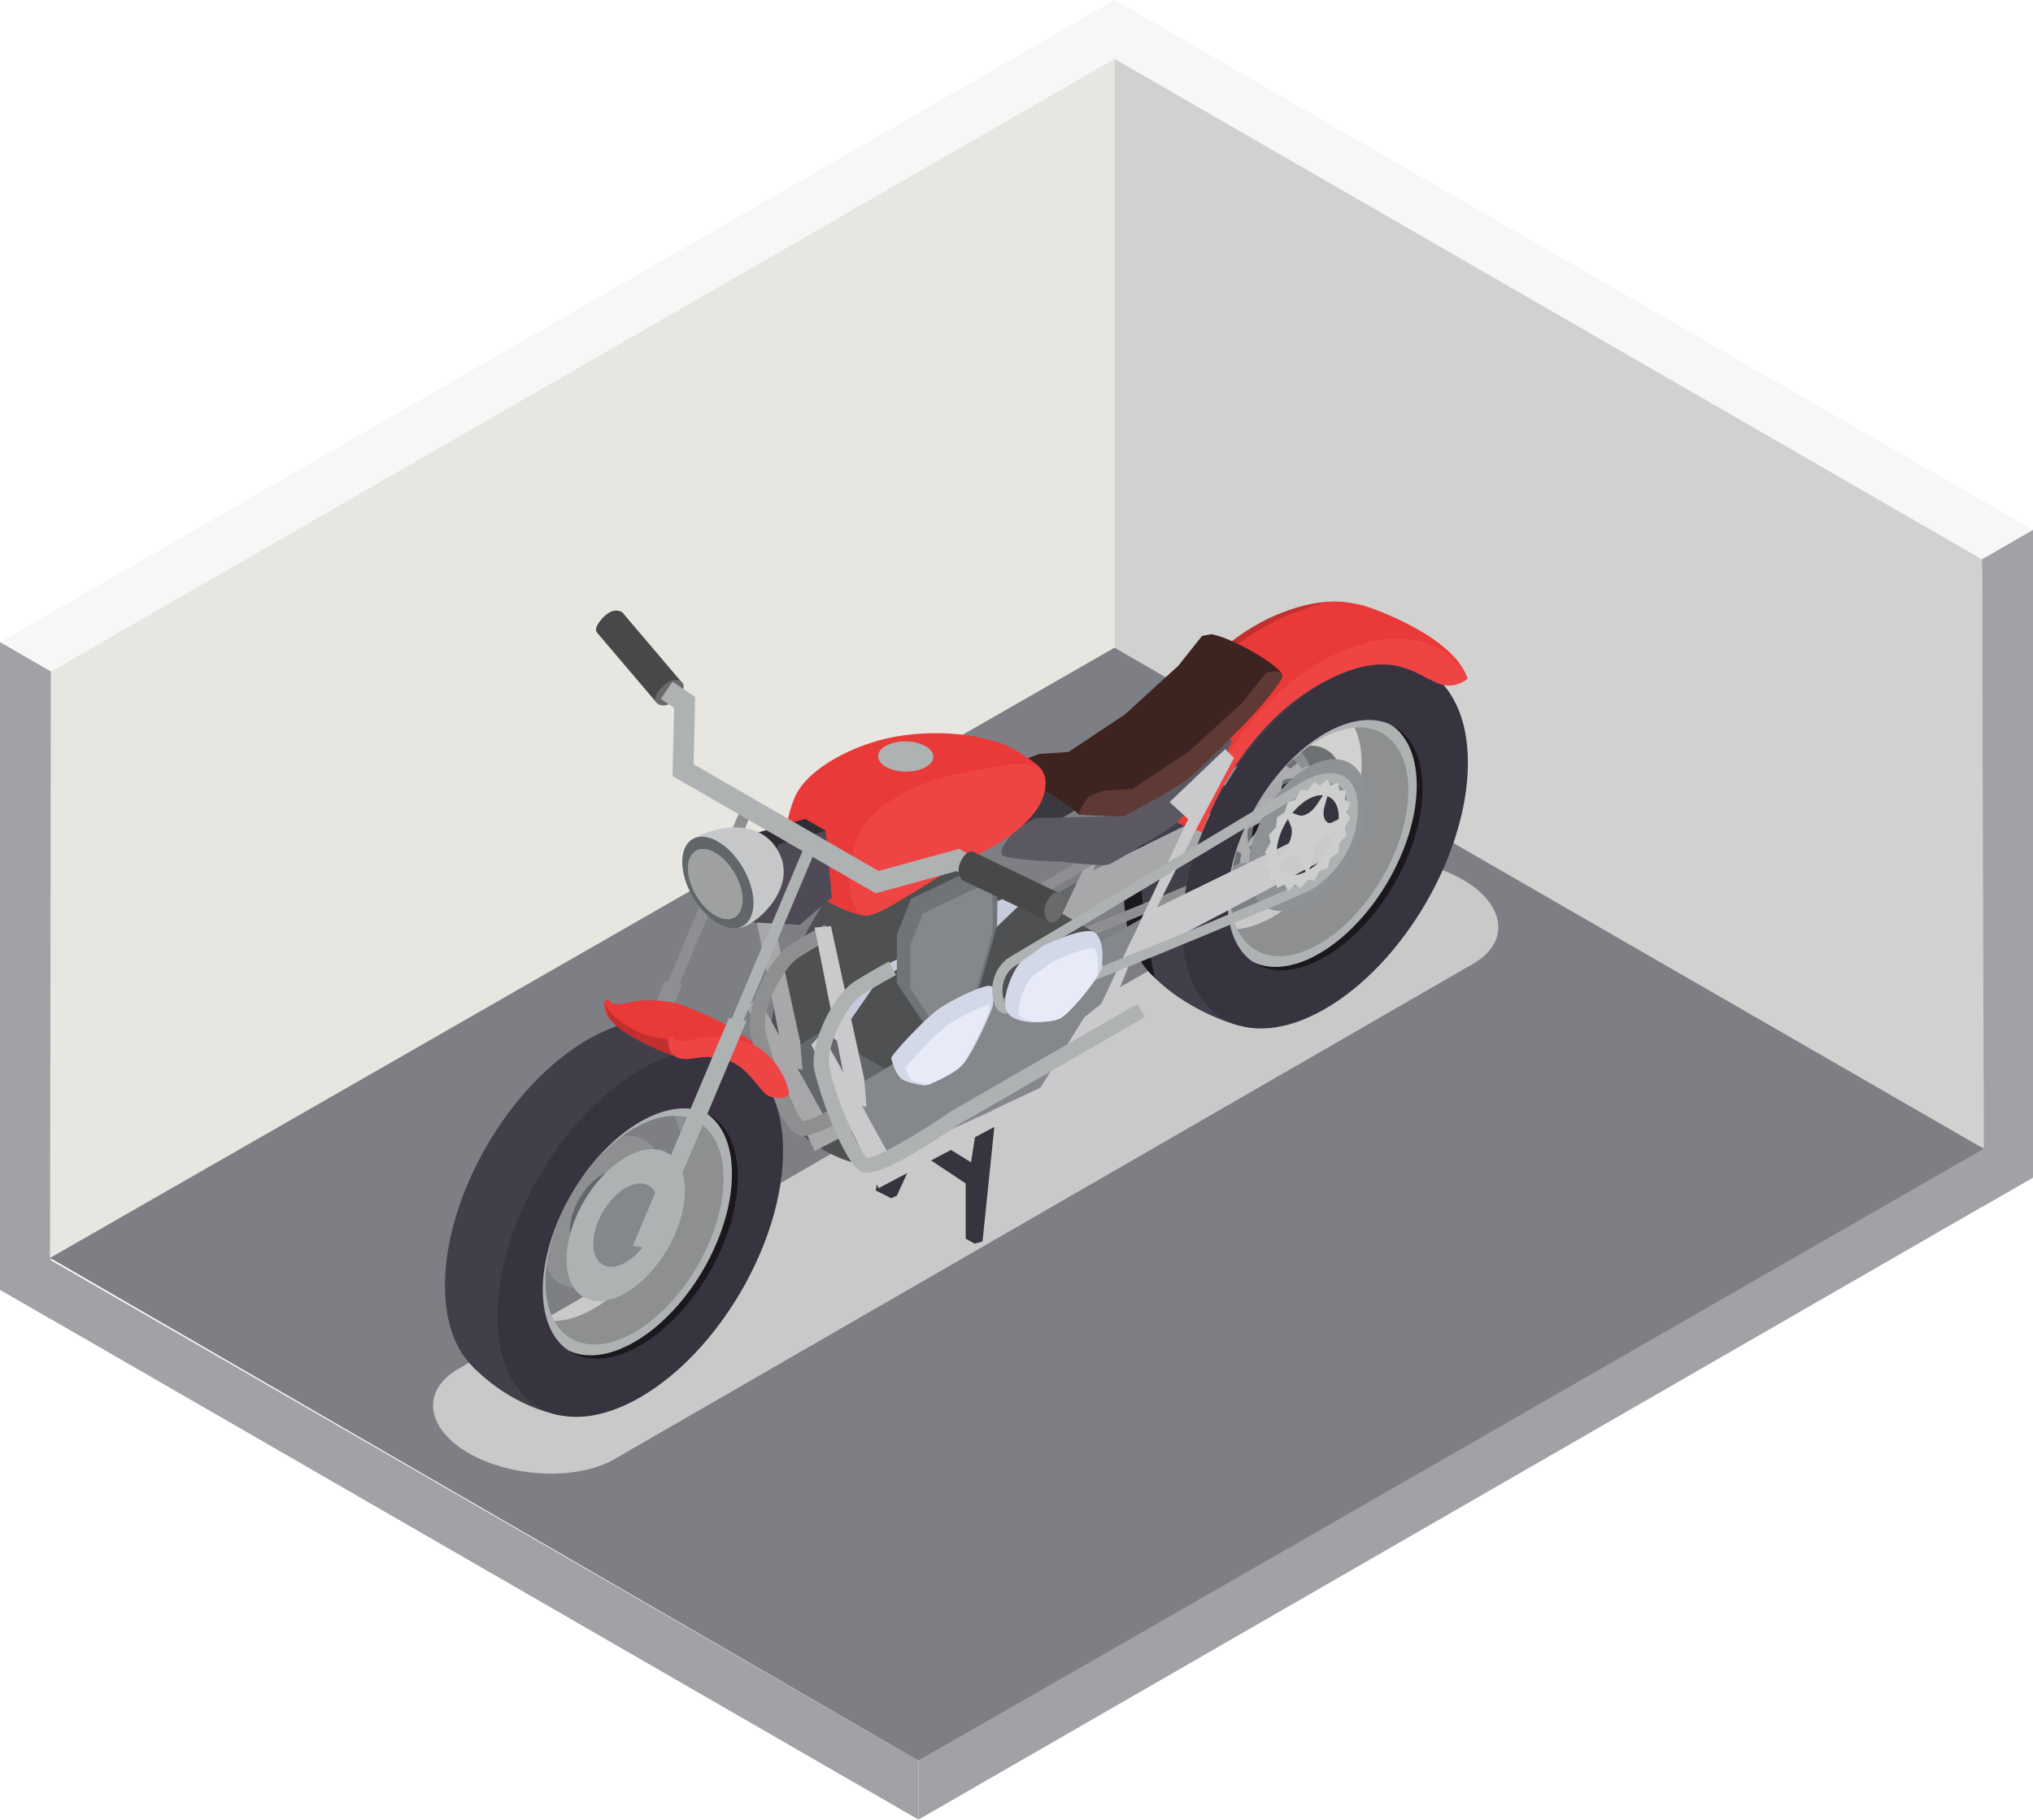 <svg width="400" height="358" viewBox="0 0 400 358" fill="none" xmlns="http://www.w3.org/2000/svg">
<path d="M0 126.334L219.285 0L229.325 5.795L10.04 132.123L0 126.334Z" fill="#F7F7F7"/>
<path d="M0 126.334V253.753L10.04 259.542V132.123L0 126.334Z" fill="#A0A2A5"/>
<path d="M180.715 346.422V358L0 253.754V242.17L180.715 346.422Z" fill="#A0A2A5"/>
<path d="M219.285 0L209.245 5.795L389.96 110.047L400 104.252L219.285 0Z" fill="#F7F7F7"/>
<path d="M389.96 110.047L400 104.252V231.672L389.96 237.461V110.047Z" fill="#A0A2A5"/>
<path d="M180.715 346.422L400 220.089V231.672L180.715 358V346.422Z" fill="#A0A2A5"/>
<path d="M219.285 11.584V127.42L9.839 247.493L10.04 132.123L219.285 11.584Z" fill="#E8E6E0"/>
<path d="M390.332 226.001L219.285 127.42V11.584L389.96 110.047L390.332 226.001Z" fill="#D1D1CF"/>
<path d="M219.285 127.42L390.332 226.001L180.715 346.422L9.839 247.493L219.285 127.42Z" fill="#7D7F84"/>
<g style="mix-blend-mode:multiply">
<path d="M120.89 287.082L289.858 189.61C297.182 185.385 296.254 177.944 287.797 173.064C279.346 168.189 266.442 167.652 259.119 171.878L90.151 269.35C82.828 273.575 83.755 281.016 92.212 285.896C100.663 290.77 113.567 291.307 120.89 287.082Z" fill="#C9C9C9"/>
</g>
<path d="M170.209 229.223C165.791 228.598 159.673 225.83 155.232 220.59C150.791 215.35 149.94 198.957 155.232 189.752C160.523 180.552 162.803 173.866 169.116 171.553C175.435 169.246 178.908 162.359 188.292 167.021C197.676 171.683 201.426 186.595 200.387 194.685C199.347 202.775 170.209 229.217 170.209 229.217V229.223Z" fill="#4E5052"/>
<path d="M195.633 221.735L193.318 244.247L191.782 244.696L190.005 243.71V232.835L180.461 226.503L176.463 235.236L175.358 235.75L172.282 234.21L178.453 206.611L180.461 209.697L177.939 220.59L191.05 228.68L193.052 216.052H194.629L195.633 221.735Z" fill="#37333F"/>
<path d="M130.818 193.032L134.308 193.575L115.398 238.411L111.907 237.868L130.818 193.032Z" fill="#8D8F91"/>
<path d="M131.402 193.121L133.717 193.487L148.163 159.244L145.848 158.884L131.402 193.121Z" fill="#8D8F91"/>
<path d="M211.974 173.477L203.978 178.091L179.327 192.313L157.476 205.466V211.302L162.679 220.59L192.113 206.77L200.765 192.92L204.072 190.277L211.974 173.477Z" fill="#64676A"/>
<path d="M87.552 252.951C87.552 270.748 100.137 277.918 115.658 268.966C131.178 260.009 143.763 238.322 143.763 220.525C143.763 202.728 131.178 195.564 115.658 204.516C100.137 213.473 87.552 235.154 87.552 252.951ZM96.476 247.805C96.476 235.661 105.063 220.861 115.658 214.754C126.252 208.641 134.839 213.532 134.839 225.677C134.839 237.821 126.252 252.626 115.658 258.734C105.063 264.847 96.476 259.95 96.476 247.805Z" fill="#423E4A"/>
<path d="M139.28 213.592C145.009 217.545 151.789 227.441 146.899 244.424C142.009 261.407 123.601 272.212 109.268 269.668C94.928 267.125 117.742 261.366 117.742 261.366C117.742 261.366 130.605 251.771 134.308 242.695C138.011 233.619 135.979 215.728 135.979 215.728L139.28 213.597V213.592Z" fill="#1A171D"/>
<path d="M106.882 245.103C106.882 252.473 112.09 255.441 118.516 251.729C124.941 248.024 130.15 239.042 130.15 231.672C130.15 224.302 124.941 221.334 118.516 225.045C112.09 228.751 106.882 237.732 106.882 245.103Z" fill="#8D8F91"/>
<path d="M112.12 242.076C112.12 246.124 114.984 247.752 118.516 245.716C122.048 243.681 124.912 238.747 124.912 234.699C124.912 230.651 122.048 229.023 118.516 231.058C114.984 233.094 112.12 238.027 112.12 242.076Z" fill="#64676A"/>
<path d="M97.616 248.46C97.616 260.605 112.864 270.678 123.459 264.57C134.054 258.457 142.641 243.657 142.641 231.513C142.641 219.369 127.392 209.302 116.797 215.409C106.203 221.522 97.616 236.316 97.616 248.46ZM99.269 247.504C99.269 236.405 107.118 222.886 116.791 217.303C126.471 211.721 134.32 216.188 134.32 227.288C134.32 238.387 126.471 251.907 116.791 257.489C107.112 263.071 99.269 258.604 99.269 247.504Z" fill="#8D8F91"/>
<path d="M93.086 268.966C99.423 275.351 106.35 277.682 110 278.425C113.65 279.163 102.198 263.177 102.198 259.548C102.198 255.919 103.515 241.249 108.789 233.619C114.063 225.989 124.333 213.196 129.831 212.122C135.329 211.048 155.368 217.657 149.716 211.745C144.058 205.832 135.926 202.12 132.312 201.182C128.697 200.244 112.882 209.555 109.02 214.14C105.157 218.725 93.8 230.622 93.092 241.202C92.383 251.783 93.092 268.966 93.092 268.966H93.086Z" fill="#423E4A"/>
<path d="M221.151 175.884C221.151 193.682 233.736 200.851 249.257 191.894C264.777 182.942 277.362 161.256 277.362 143.459C277.362 125.661 264.783 118.492 249.257 127.449C233.736 136.401 221.151 158.087 221.151 175.884ZM230.075 170.733C230.075 158.589 238.662 143.789 249.257 137.676C259.852 131.562 268.438 136.454 268.438 148.598C268.438 160.742 259.852 175.548 249.257 181.655C238.662 187.769 230.075 182.871 230.075 170.727V170.733Z" fill="#1A171D"/>
<path d="M272.614 137.428C286.067 143.252 284.065 155.933 282.795 162.218C281.525 168.502 274.486 186.866 259.964 192.171C245.442 197.47 240.392 189.752 240.392 189.752C240.392 189.752 247.78 189.238 256.975 181.956C266.165 174.675 272.437 164.218 273.257 156.098C274.078 147.979 269.566 139.08 269.566 139.08L272.62 137.428H272.614Z" fill="#1A171D"/>
<path d="M241.036 168.355C241.036 175.725 246.245 178.693 252.67 174.981C259.096 171.276 264.304 162.294 264.304 154.924C264.304 147.554 259.096 144.586 252.67 148.297C246.245 152.003 241.036 160.984 241.036 168.355Z" fill="#6E7174"/>
<path d="M246.28 165.328C246.28 169.376 249.144 171.004 252.676 168.968C256.208 166.933 259.072 161.999 259.072 157.951C259.072 153.903 256.208 152.275 252.676 154.31C249.144 156.346 246.28 161.279 246.28 165.328Z" fill="#1A171D"/>
<path d="M231.215 171.394C231.215 183.538 247.833 194.077 258.428 187.964C269.023 181.85 277.61 167.051 277.61 154.906C277.61 142.762 260.991 132.223 250.396 138.336C239.802 144.45 231.215 159.249 231.215 171.394ZM232.868 170.438C232.868 159.338 240.717 145.819 250.396 140.237C260.076 134.654 267.919 139.121 267.919 150.221C267.919 161.315 260.07 174.84 250.396 180.422C240.717 186.004 232.868 181.537 232.868 170.438Z" fill="#8D8F91"/>
<path d="M227.252 192.407C233.211 198.379 241.833 201.359 243.829 201.778C245.825 202.197 237.303 180.257 236.825 176.716C236.347 173.176 239.022 159.338 248.117 149.094C257.212 138.844 275.071 133.805 278.543 134.76C282.022 135.716 289.073 142.644 285.264 136.436C281.455 130.223 269.797 125.325 267.464 124.623C265.137 123.92 249.977 124.953 240.091 138.708C230.205 152.469 223.614 163.64 224.559 174.604C225.504 185.568 227.246 192.401 227.246 192.401L227.252 192.407Z" fill="#423E4A"/>
<path d="M223.951 156.494C223.951 156.494 230.429 136.076 248.117 126.788C265.804 117.5 268.196 131.12 275.555 126.723L276.169 126.287C276.169 126.287 270.529 113.015 251.513 120.822C232.502 128.623 223.242 151.69 223.242 151.69L222.693 156.016L223.957 156.494H223.951Z" fill="#C22F2F"/>
<path d="M288.76 133.551C286.091 125.201 270.057 119.648 268.255 119.129C267.529 118.922 264.316 118.332 262.545 118.362C259.911 118.415 258.198 119.324 254.247 120.728C247.633 123.077 239.453 129.343 236.181 133.126C232.91 136.908 223.537 151.791 223.266 153.325C222.994 154.853 222.569 155.473 222.693 156.016C222.811 156.559 229.62 161.645 235.284 163.28C237.126 157.969 247.355 142.207 252.469 137.622C257.578 133.037 277.073 128.222 277.073 128.222L288.76 133.551Z" fill="#EA3939"/>
<path d="M118.841 197.145C118.977 198.963 119.042 201.79 124.038 200.952C129.034 200.114 132.087 201.371 134.798 204.286C137.515 207.201 137.556 208.18 139.446 208.617C141.33 209.06 142.434 208.528 142.617 207.997C142.8 207.472 141.56 202.698 137.65 199.577C133.741 196.455 126.796 196.502 124.126 197.145C121.457 197.789 120.353 197.476 120.353 197.476L119.709 196.632L118.835 197.134L118.841 197.145Z" fill="#EA3939"/>
<path d="M151.718 208.222C145.369 201.831 137.196 198.922 134.308 197.806C131.42 196.697 126.441 196.874 124.498 197.376C122.555 197.877 119.851 197.877 119.851 197.877L131.148 205.779L139.782 206.504L151.718 208.222Z" fill="#EA3939"/>
<path d="M119.851 200.297C122.786 204.51 133.7 208.222 133.7 208.222C133.7 208.222 132.341 205.082 131.538 204.351C131.136 203.985 127.605 203.229 124.794 201.63C122.012 200.049 119.851 197.877 119.851 197.877L118.841 197.146L119.851 200.297Z" fill="#C22F2F"/>
<path d="M118.841 197.146C120.193 200.527 124.557 202.509 126.489 203.395C128.42 204.28 131.432 204.41 131.432 204.41L132.306 203.908C127.28 203.082 124.764 200.946 123.105 199.789C121.445 198.633 119.715 196.644 119.715 196.644L118.841 197.146Z" fill="#EA3939"/>
<path d="M191.162 153.667C194.9 153.691 201.096 153.419 204.226 153.372C207.356 153.325 217.72 147.979 220.602 145.683C223.484 143.388 228.22 138.13 229.555 138.195C230.896 138.26 222.132 152.038 218.824 154.653C215.511 157.267 206.924 162.147 205.761 162.749C204.598 163.351 196.442 162.283 196.442 162.283C196.442 162.283 185.953 162.011 184.666 160.996C183.378 159.981 187.424 155.815 187.424 155.815L191.162 153.655V153.667Z" fill="#3B3940"/>
<path d="M252.463 153.077L251.454 159.987L209.783 182.021C209.783 182.021 200.676 204.575 200.493 204.994C200.31 205.419 160.293 226.497 160.293 226.497L147.046 198.278L149.072 196.054L162.685 220.578L192.125 206.758L200.771 192.909L204.084 190.259L221.193 153.885L217.513 150.551L228.463 140.124L230.211 141.859L222.699 156.004L215.033 171.287L252.475 153.065L252.463 153.077Z" fill="#A8A7AA"/>
<path d="M176.203 165.009C179.882 163.097 182.091 163.829 183.012 164.879C183.934 165.929 183.561 174.899 183.561 174.899L179.918 187.757L169.116 193.988L163.872 186.152V176.657L166.63 169.582L176.197 165.015L176.203 165.009Z" fill="#4E5052"/>
<path d="M169.116 193.988L181.707 201.253L195.385 171.925L182.25 164.277L170.817 182.611L169.116 193.988Z" fill="#4E5052"/>
<path d="M172.246 191.132C174.626 189.527 179.699 187.043 181.719 186.718C183.745 186.394 182.823 189.451 182.823 190.294C182.823 191.138 178.866 199.86 176.983 202.002C175.099 204.144 169.482 206.327 169.482 206.327C169.482 206.327 165.525 205.867 164.516 204.764C163.506 203.66 162.862 201.5 162.767 200.922C162.673 200.344 169.577 192.932 172.24 191.132H172.246Z" fill="#C6CCDC"/>
<path d="M182.687 186.955L195.149 194.107L177.107 212.028L164.516 204.764L172.583 193.127L182.687 186.955Z" fill="#4E5052"/>
<path d="M150.903 174.958L157.435 204.941L157.895 210.482L154.523 209.892L147.684 175.235L150.903 174.958Z" fill="#A8A7AA"/>
<path d="M186.278 191.64C185.64 189.28 186.054 184.984 189.798 182.824C194.334 180.204 246.534 148.84 247.06 148.522L247.077 148.51C248.253 147.831 252.298 145.76 255.257 147.465C257.064 148.51 257.979 150.646 257.979 153.821C257.979 162.218 252.221 167.776 248.826 169.741C246.02 171.358 191.109 194.13 188.711 194.142H188.705C187.607 194.142 186.703 193.21 186.278 191.646V191.64ZM248.099 150.256C247.19 150.799 195.349 181.956 190.808 184.571C188.121 186.122 188.02 189.055 188.056 189.917C188.109 191.274 188.57 192.035 188.634 192.112C191.274 191.711 243.817 170.284 247.816 167.983C250.839 166.236 255.96 161.291 255.96 153.815C255.96 151.413 255.387 149.867 254.247 149.212C253.775 148.94 253.208 148.822 252.593 148.822C251.146 148.822 249.452 149.477 248.099 150.256Z" fill="#8D8F91"/>
<path d="M243.103 167.375L244.225 167.918L243.924 169.812L245.312 169.747L245.489 171.388L247.007 170.715L247.644 171.937L249.144 170.727L250.184 171.417L251.519 169.789L252.853 169.877L253.893 167.989L255.393 167.464L256.031 165.499L257.548 164.419L257.725 162.572L259.113 161.037L258.812 159.491L259.934 157.65L259.184 156.553L259.934 154.588L258.812 154.045L259.113 152.151L257.725 152.221L257.548 150.581L256.031 151.254L255.393 150.026L253.893 151.236L252.853 150.546L251.519 152.174L250.184 152.086L249.144 153.974L247.644 154.499L247.007 156.464L245.489 157.544L245.312 159.391L243.924 160.925L244.225 162.471L243.103 164.312L243.853 165.41L243.103 167.369V167.375ZM247.65 157.816L248.229 159.173C248.725 160.341 248.259 162.265 247.113 163.77L245.548 165.817C245.471 165.416 245.43 164.979 245.43 164.507C245.43 162.33 246.298 159.887 247.656 157.816H247.65ZM254.542 153.154L253.343 154.977C252.292 156.576 250.774 157.45 249.723 157.066L248.524 156.629C249.41 155.538 250.438 154.617 251.536 153.98C252.629 153.348 253.656 153.089 254.548 153.154H254.542ZM257.643 157.461C257.643 157.934 257.601 158.417 257.525 158.907L255.96 158.665C254.814 158.488 254.341 157.102 254.843 155.361L255.422 153.337C256.781 153.838 257.649 155.284 257.649 157.461H257.643ZM251.938 167.741L252.458 165.139C252.8 163.427 254.028 161.698 255.387 161.008L257.283 160.046C256.479 163.073 254.406 166.13 251.938 167.741ZM245.784 166.679L247.68 165.457C249.038 164.578 250.267 164.897 250.609 166.207L251.129 168.207C248.66 169.446 246.587 168.774 245.784 166.679Z" fill="#ABACAE"/>
<path d="M236.477 125.136C237.652 124.882 239.305 124.416 239.672 125.685C240.038 126.948 232.171 135.445 230.589 136.902C229.006 138.36 223.726 143.954 220.785 146.214C217.844 148.474 208.46 153.325 208.46 153.325C208.46 153.325 199.814 153.248 199.631 152.935C199.448 152.623 201.533 149.448 201.533 149.448L204.415 148.35L210.243 147.943L221.346 140.555L231.835 130.99L236.488 125.142L236.477 125.136Z" fill="#3D2420"/>
<path d="M238.101 124.841C241.443 124.841 252.44 131.202 252.269 132.949C252.097 134.696 249.759 134.176 245.896 138.49C242.034 142.803 226.449 157.615 222.268 157.839C218.086 158.063 212.635 160.801 212.222 160.205C211.814 159.609 203.942 153.815 199.631 152.941C201.905 150.162 204.816 149.389 204.816 149.389L210.681 148.616C210.681 148.616 223.224 141.712 225.539 138.537C227.854 135.356 236.672 126.275 236.672 126.275L238.101 124.841Z" fill="#3D2420"/>
<path d="M157.907 223.493C161.386 223.493 169.648 218.371 176.25 213.851L212.706 192.826L211.206 190.23L174.656 211.314C168.047 215.822 160.009 220.531 158.131 220.531C158.102 220.531 158.072 220.531 158.043 220.531C156.295 219.528 151.145 206.74 150.519 202.321C149.982 198.556 153.85 190.466 157.198 188.353C160.943 185.987 163.665 184.618 163.689 184.606L162.348 181.927C162.23 181.986 159.478 183.367 155.592 185.822C151.287 188.536 146.852 197.865 147.548 202.74C148.033 206.15 153.324 221.918 157.08 223.358C157.311 223.446 157.588 223.487 157.901 223.487L157.907 223.493Z" fill="#8D8F91"/>
<path d="M156.33 156.96C158.71 151.236 168.012 146.421 176.014 144.969C182.351 143.818 190.117 143.937 196.778 146.173C199.613 147.129 205.088 150.734 205.153 151.879C205.478 157.391 187.56 157.084 180.113 160.695C172.659 164.307 173.935 180.646 170.368 180.174C163.139 179.218 156.773 172.698 156.271 172.19C154.116 169.995 153.749 163.162 156.33 156.96Z" fill="#EA3939"/>
<path d="M149.072 163.811L158.421 161.108L162.472 163.445L153.307 179.62L142.735 179.071L149.072 163.811Z" fill="#2E2D34"/>
<path d="M192.668 178.817C192.668 178.817 201.409 174.515 203.062 176.404C204.716 178.298 204.261 181.301 204.261 182.889C204.261 184.476 198.19 191.982 195.887 193.097C193.589 194.213 186.78 194.449 185.493 191.711C184.205 188.973 187.058 182.694 188.711 181.626C190.365 180.564 192.668 178.811 192.668 178.811V178.817Z" fill="#C6CCDC"/>
<path d="M215.553 183.573L202.655 176.115L185.806 192.206L186.455 192.779L199.046 200.049L215.553 183.573Z" fill="#4E5052"/>
<path d="M224.565 180.741L216.568 185.355L191.918 199.577L170.067 212.73V218.566L175.27 227.854L204.704 214.034L213.356 200.185L216.663 197.535L224.565 180.741Z" fill="#84888B"/>
<path d="M105.653 253.099C105.653 265.243 114.24 270.14 124.835 264.027C135.43 257.914 144.017 243.114 144.017 230.97C144.017 218.826 135.43 213.934 124.835 220.047C114.24 226.161 105.653 240.954 105.653 253.099ZM107.307 252.143C107.307 241.043 115.156 227.524 124.829 221.941C134.509 216.359 142.357 220.826 142.357 231.92C142.357 243.02 134.509 256.539 124.829 262.127C115.15 267.709 107.307 263.236 107.307 252.143Z" fill="#AFB2B3"/>
<path d="M97.87 258.905C97.87 276.702 110.449 283.872 125.969 274.914C141.489 265.957 154.074 244.271 154.074 226.473C154.074 208.676 141.489 201.512 125.969 210.47C110.449 219.422 97.87 241.108 97.87 258.905ZM106.793 253.754C106.793 241.609 115.38 226.81 125.975 220.702C136.57 214.589 145.157 219.481 145.157 231.625C145.157 243.769 136.57 258.575 125.975 264.682C115.38 270.796 106.793 265.898 106.793 253.754Z" fill="#37333F"/>
<path d="M111.476 247.752C111.476 255.123 116.685 258.091 123.116 254.379C129.542 250.673 134.751 241.692 134.751 234.322C134.751 226.951 129.542 223.983 123.116 227.695C116.691 231.401 111.476 240.382 111.476 247.752Z" fill="#AFB2B3"/>
<path d="M116.721 244.731C116.721 248.779 119.585 250.408 123.116 248.372C126.648 246.336 129.512 241.403 129.512 237.355C129.512 233.307 126.648 231.678 123.116 233.714C119.585 235.75 116.721 240.683 116.721 244.731Z" fill="#84888B"/>
<path d="M240.386 176.681C240.386 188.825 248.973 193.717 259.568 187.61C270.163 181.496 278.75 166.696 278.75 154.552C278.75 142.408 270.163 137.516 259.568 143.624C248.973 149.737 240.386 164.537 240.386 176.681ZM242.046 175.731C242.046 164.631 249.889 151.112 259.568 145.53C269.247 139.947 277.09 144.414 277.09 155.514C277.09 166.614 269.242 180.133 259.568 185.715C249.889 191.298 242.046 186.831 242.046 175.731Z" fill="#AFB2B3"/>
<path d="M232.603 182.487C232.603 200.285 245.188 207.454 260.708 198.497C276.228 189.545 288.813 167.859 288.813 150.062C288.813 132.264 276.234 125.101 260.708 134.052C245.188 143.01 232.603 164.69 232.603 182.487ZM241.526 177.342C241.526 165.198 250.113 150.398 260.708 144.285C271.303 138.171 279.89 143.069 279.89 155.213C279.89 167.357 271.303 182.157 260.708 188.27C250.113 194.384 241.526 189.486 241.526 177.342Z" fill="#37333F"/>
<path d="M245.654 171.016C245.654 178.386 250.863 181.355 257.288 177.643C263.714 173.937 268.929 164.956 268.929 157.585C268.929 150.215 263.72 147.247 257.288 150.959C250.863 154.664 245.654 163.646 245.654 171.016Z" fill="#8E9295"/>
<path d="M250.898 167.995C250.898 172.043 253.763 173.671 257.294 171.636C260.826 169.6 263.69 164.667 263.69 160.619C263.69 156.57 260.826 154.942 257.294 156.978C253.763 159.013 250.898 163.947 250.898 167.995Z" fill="#37333F"/>
<path d="M236.542 163.758C236.542 163.758 243.02 143.341 260.708 134.052C278.395 124.764 280.787 138.384 288.146 133.987L288.76 133.551C288.76 133.551 283.12 120.28 264.104 128.087C245.093 135.888 235.833 158.954 235.833 158.954L235.284 163.28L236.548 163.758H236.542Z" fill="#EF4444"/>
<path d="M131.432 204.41C131.568 206.227 131.632 209.054 136.629 208.216C141.625 207.378 144.678 208.635 147.395 211.55C150.111 214.465 150.153 215.444 152.043 215.881C153.932 216.318 155.031 215.793 155.214 215.262C155.397 214.736 154.157 209.962 150.247 206.841C146.338 203.719 139.393 203.766 136.723 204.41C134.054 205.053 132.949 204.74 132.949 204.74L132.306 203.896L131.432 204.398V204.41Z" fill="#EF4444"/>
<path d="M203.753 160.931C207.491 160.955 213.687 160.683 216.817 160.636C219.947 160.589 230.311 155.243 233.193 152.947C236.075 150.652 240.811 145.394 242.146 145.459C243.487 145.524 234.723 159.303 231.415 161.917C228.102 164.531 219.515 169.411 218.352 170.013C217.189 170.615 209.033 169.547 209.033 169.547C209.033 169.547 198.544 169.275 197.257 168.26C195.969 167.245 200.015 163.079 200.015 163.079L203.753 160.92V160.931Z" fill="#5B5862"/>
<path d="M265.054 160.341L264.045 167.251L222.374 189.285C222.374 189.285 213.267 211.839 213.084 212.258C212.901 212.683 172.884 233.761 172.884 233.761L159.637 205.543L161.663 203.318L175.276 227.842L204.716 214.022L213.362 200.173L216.675 197.523L233.784 161.15L230.104 157.816L241.054 147.389L242.802 149.123L235.29 163.268L227.624 178.557L265.066 160.335L265.054 160.341Z" fill="#CAC9CC"/>
<path d="M188.794 172.273C192.473 170.361 194.682 171.093 195.603 172.143C196.524 173.193 196.152 182.163 196.152 182.163L192.509 195.021L181.707 201.253L176.463 193.416V183.921L179.221 176.846L188.788 172.279L188.794 172.273Z" fill="#707477"/>
<path d="M191.883 195.47L195.272 183.508C195.402 180.056 195.337 175.937 195.03 174.834C194.841 174.686 194.463 174.492 193.778 174.492C192.875 174.492 191.741 174.834 190.501 175.477L181.518 179.773L179.138 185.886V194.508L183.154 200.515L191.883 195.476V195.47Z" fill="#84888B"/>
<path d="M184.837 198.391C187.217 196.786 192.29 194.301 194.31 193.977C196.336 193.652 195.414 196.709 195.414 197.559C195.414 198.408 191.457 207.124 189.574 209.266C187.69 211.408 182.073 213.591 182.073 213.591C182.073 213.591 178.116 213.131 177.107 212.028C176.097 210.924 175.453 208.764 175.358 208.186C175.264 207.608 182.168 200.196 184.831 198.396L184.837 198.391Z" fill="#D3D8E9"/>
<path d="M182.735 213.397C184.802 212.553 188.038 210.954 189.125 209.72C190.707 207.927 194.18 200.326 194.528 199.016C194.54 198.804 194.576 198.526 194.617 198.219C194.641 198.06 194.676 197.812 194.7 197.559C192.686 198.196 188.829 200.072 186.715 201.495C184.601 202.917 179.475 208.322 178.14 210.075C178.359 210.794 178.801 211.904 179.303 212.447C179.646 212.736 181.241 213.173 182.729 213.391L182.735 213.397Z" fill="#E6EBF7"/>
<path d="M153.123 166.154L162.472 163.445L163.671 176.569L157.358 181.956L146.787 181.408L153.123 166.154Z" fill="#4F4B56"/>
<path d="M163.494 182.222L170.026 212.205L170.486 217.746L167.114 217.156L160.275 182.499L163.494 182.222Z" fill="#CAC9CC"/>
<path d="M195.456 196.933C194.818 194.573 195.231 190.277 198.975 188.117C203.517 185.497 255.718 154.133 256.243 153.815L256.261 153.803C257.436 153.13 261.487 151.053 264.434 152.758C266.242 153.803 267.157 155.939 267.157 159.114C267.157 167.511 261.405 173.075 258.003 175.035C255.198 176.651 200.286 199.423 197.889 199.435H197.883C196.784 199.435 195.881 198.503 195.456 196.939V196.933ZM257.277 155.55C256.367 156.092 204.527 187.25 199.985 189.864C197.298 191.416 197.204 194.348 197.233 195.204C197.286 196.561 197.747 197.323 197.812 197.405C200.452 197.004 252.995 175.577 256.993 173.276C260.017 171.529 265.131 166.584 265.131 159.108C265.131 156.706 264.558 155.16 263.424 154.505C262.946 154.234 262.385 154.116 261.771 154.116C260.324 154.116 258.629 154.771 257.277 155.55Z" fill="#AFB2B3"/>
<path d="M248.861 170.697L249.983 171.24L249.682 173.134L251.07 173.064L251.247 174.704L252.765 174.031L253.402 175.259L254.902 174.049L255.942 174.739L257.277 173.111L258.611 173.199L259.651 171.311L261.151 170.786L261.789 168.821L263.306 167.741L263.484 165.894L264.871 164.36L264.57 162.814L265.692 160.973L264.942 159.875L265.692 157.91L264.57 157.367L264.871 155.473L263.484 155.544L263.306 153.903L261.789 154.576L261.151 153.354L259.651 154.564L258.611 153.874L257.277 155.502L255.942 155.414L254.902 157.302L253.402 157.827L252.765 159.792L251.247 160.872L251.07 162.719L249.682 164.253L249.983 165.8L248.861 167.641L249.611 168.738L248.861 170.703V170.697ZM253.402 161.138L253.981 162.495C254.477 163.663 254.011 165.587 252.865 167.092L251.3 169.139C251.223 168.738 251.182 168.302 251.182 167.829C251.182 165.652 252.05 163.209 253.408 161.138H253.402ZM260.3 156.47L259.101 158.293C258.05 159.893 256.532 160.766 255.481 160.382L254.282 159.946C255.168 158.854 256.196 157.934 257.294 157.296C258.387 156.665 259.414 156.405 260.306 156.47H260.3ZM263.401 160.778C263.401 161.25 263.359 161.734 263.283 162.224L261.718 161.982C260.572 161.805 260.1 160.418 260.602 158.677L261.18 156.653C262.539 157.155 263.407 158.6 263.407 160.778H263.401ZM257.696 171.063L258.216 168.461C258.558 166.75 259.787 165.021 261.145 164.33L263.041 163.368C262.237 166.396 260.164 169.452 257.696 171.063ZM251.542 170.001L253.438 168.779C254.796 167.9 256.025 168.219 256.367 169.529L256.887 171.529C254.418 172.769 252.345 172.096 251.542 170.001Z" fill="#CDCFCF"/>
<path d="M143.409 200.297L146.899 200.84L127.989 245.675L124.498 245.132L143.409 200.297Z" fill="#AFB2B3"/>
<path d="M143.999 200.385L146.308 200.745L160.754 166.508L158.439 166.148L143.999 200.385Z" fill="#AFB2B3"/>
<path d="M249.068 132.4C250.243 132.146 251.896 131.68 252.263 132.949C252.629 134.212 244.762 142.709 243.18 144.167C241.597 145.624 236.317 151.218 233.376 153.478C230.435 155.738 221.051 160.589 221.051 160.589C221.051 160.589 212.405 160.512 212.222 160.2C212.039 159.881 214.124 156.712 214.124 156.712L217.006 155.615L222.834 155.207L233.937 147.819L244.426 138.254L249.079 132.406L249.068 132.4Z" fill="#5F3934"/>
<path d="M170.498 230.757C173.971 230.757 182.239 225.635 188.841 221.115L225.297 200.09L223.797 197.494L187.247 218.578C180.532 223.163 172.258 227.978 170.634 227.789C168.886 226.786 163.736 213.999 163.11 209.579C162.573 205.82 166.441 197.724 169.783 195.611C173.528 193.245 176.25 191.876 176.28 191.864L174.933 189.185C174.815 189.244 172.063 190.631 168.177 193.08C163.878 195.794 159.443 205.129 160.134 209.998C160.618 213.409 165.909 229.176 169.665 230.616C169.896 230.704 170.173 230.746 170.486 230.746L170.498 230.757Z" fill="#AFB2B3"/>
<path d="M168.921 164.218C171.301 158.494 180.603 153.679 188.605 152.227C196.607 150.776 205.383 148.15 205.708 153.661C206.033 159.173 200.151 164.342 192.698 167.959C185.245 171.571 174.207 179.891 170.622 180.168C167.031 180.446 165.744 171.854 168.921 164.224V164.218Z" fill="#EF4444"/>
<path d="M205.259 186.081C205.259 186.081 214 181.779 215.653 183.668C217.307 185.562 216.852 188.565 216.852 190.153C216.852 191.74 210.781 199.246 208.478 200.362C206.18 201.477 199.371 201.713 198.084 198.975C196.796 196.237 199.649 189.958 201.302 188.89C202.956 187.828 205.259 186.075 205.259 186.075V186.081Z" fill="#D3D8E9"/>
<path d="M204.798 200.999C206.547 200.999 207.988 200.686 208.59 200.391C210.291 199.565 215.458 193.221 215.96 191.658C215.96 191.41 215.972 191.132 215.984 190.837C216.037 189.498 216.114 187.686 215.317 186.612C215.257 186.606 215.169 186.595 215.051 186.595C213.19 186.595 209.251 188.182 207.084 189.232C206.547 189.634 204.633 191.068 203.157 192.018C202.058 192.785 199.743 198.066 200.588 199.848C200.794 200.291 202.123 200.999 204.804 200.999H204.798Z" fill="#E6EBF7"/>
<path d="M136.032 165.233C141.684 161.976 150.259 161.102 153.478 168.184C156.744 175.365 148.003 182.623 145.464 182.47C142.918 182.316 136.038 165.239 136.038 165.239L136.032 165.233Z" fill="#C6C7C8"/>
<path d="M148.257 177.655C148.257 182.092 145.121 183.88 141.247 181.649C137.379 179.419 134.237 174.008 134.237 169.57C134.237 165.133 137.373 163.345 141.247 165.575C145.121 167.806 148.257 173.217 148.257 177.655Z" fill="#61666A"/>
<path d="M146.119 177.059C146.119 180.469 143.704 181.844 140.727 180.127C137.751 178.41 135.335 174.25 135.335 170.833C135.335 167.416 137.751 166.041 140.727 167.765C143.704 169.482 146.119 173.642 146.119 177.059Z" fill="#9FA0A0"/>
<path d="M129.022 138.059L134.396 134.542L122.78 120.881C122.561 120.451 122.053 120.167 121.309 120.132C119.839 120.067 118.421 121.566 117.636 122.799C117.252 123.407 117.187 123.968 117.4 124.387L117.412 124.404L129.016 138.047L129.022 138.059Z" fill="#484848"/>
<path d="M129.247 136.442C128.461 137.676 129.016 138.726 130.487 138.785C131.957 138.85 133.375 137.351 134.16 136.118C134.946 134.884 134.39 133.834 132.92 133.775C131.449 133.71 130.032 135.209 129.247 136.442Z" fill="#6A6A6A"/>
<path d="M172.299 175.749L188.174 171.388L191.02 172.946L192.987 169.358L188.682 167.009L172.86 171.358L136.469 150.363L136.765 137.133L132.312 134.123L130.02 137.51L132.625 139.269L132.323 152.688L172.299 175.749Z" fill="#AFB2B3"/>
<path d="M206.777 181.508L208.253 175.636L191.351 167.54C190.879 167.446 190.335 167.664 189.845 168.219C188.877 169.322 188.304 170.851 188.776 172.232C189.007 172.91 189.408 173.311 189.869 173.406L189.892 173.412L206.777 181.502V181.508Z" fill="#484848"/>
<path d="M205.655 180.322C206.127 181.703 207.291 181.927 208.259 180.823C209.228 179.72 209.801 178.192 209.328 176.811C208.856 175.43 207.692 175.206 206.724 176.309C205.755 177.413 205.182 178.941 205.655 180.322Z" fill="#6A6A6A"/>
<path d="M174.289 150.87C176.374 152.068 179.817 152.127 181.973 151.006C184.134 149.885 184.193 148.008 182.109 146.81C180.024 145.612 176.581 145.553 174.425 146.675C172.264 147.796 172.205 149.672 174.289 150.87Z" fill="#AFB2B3"/>
</svg>
